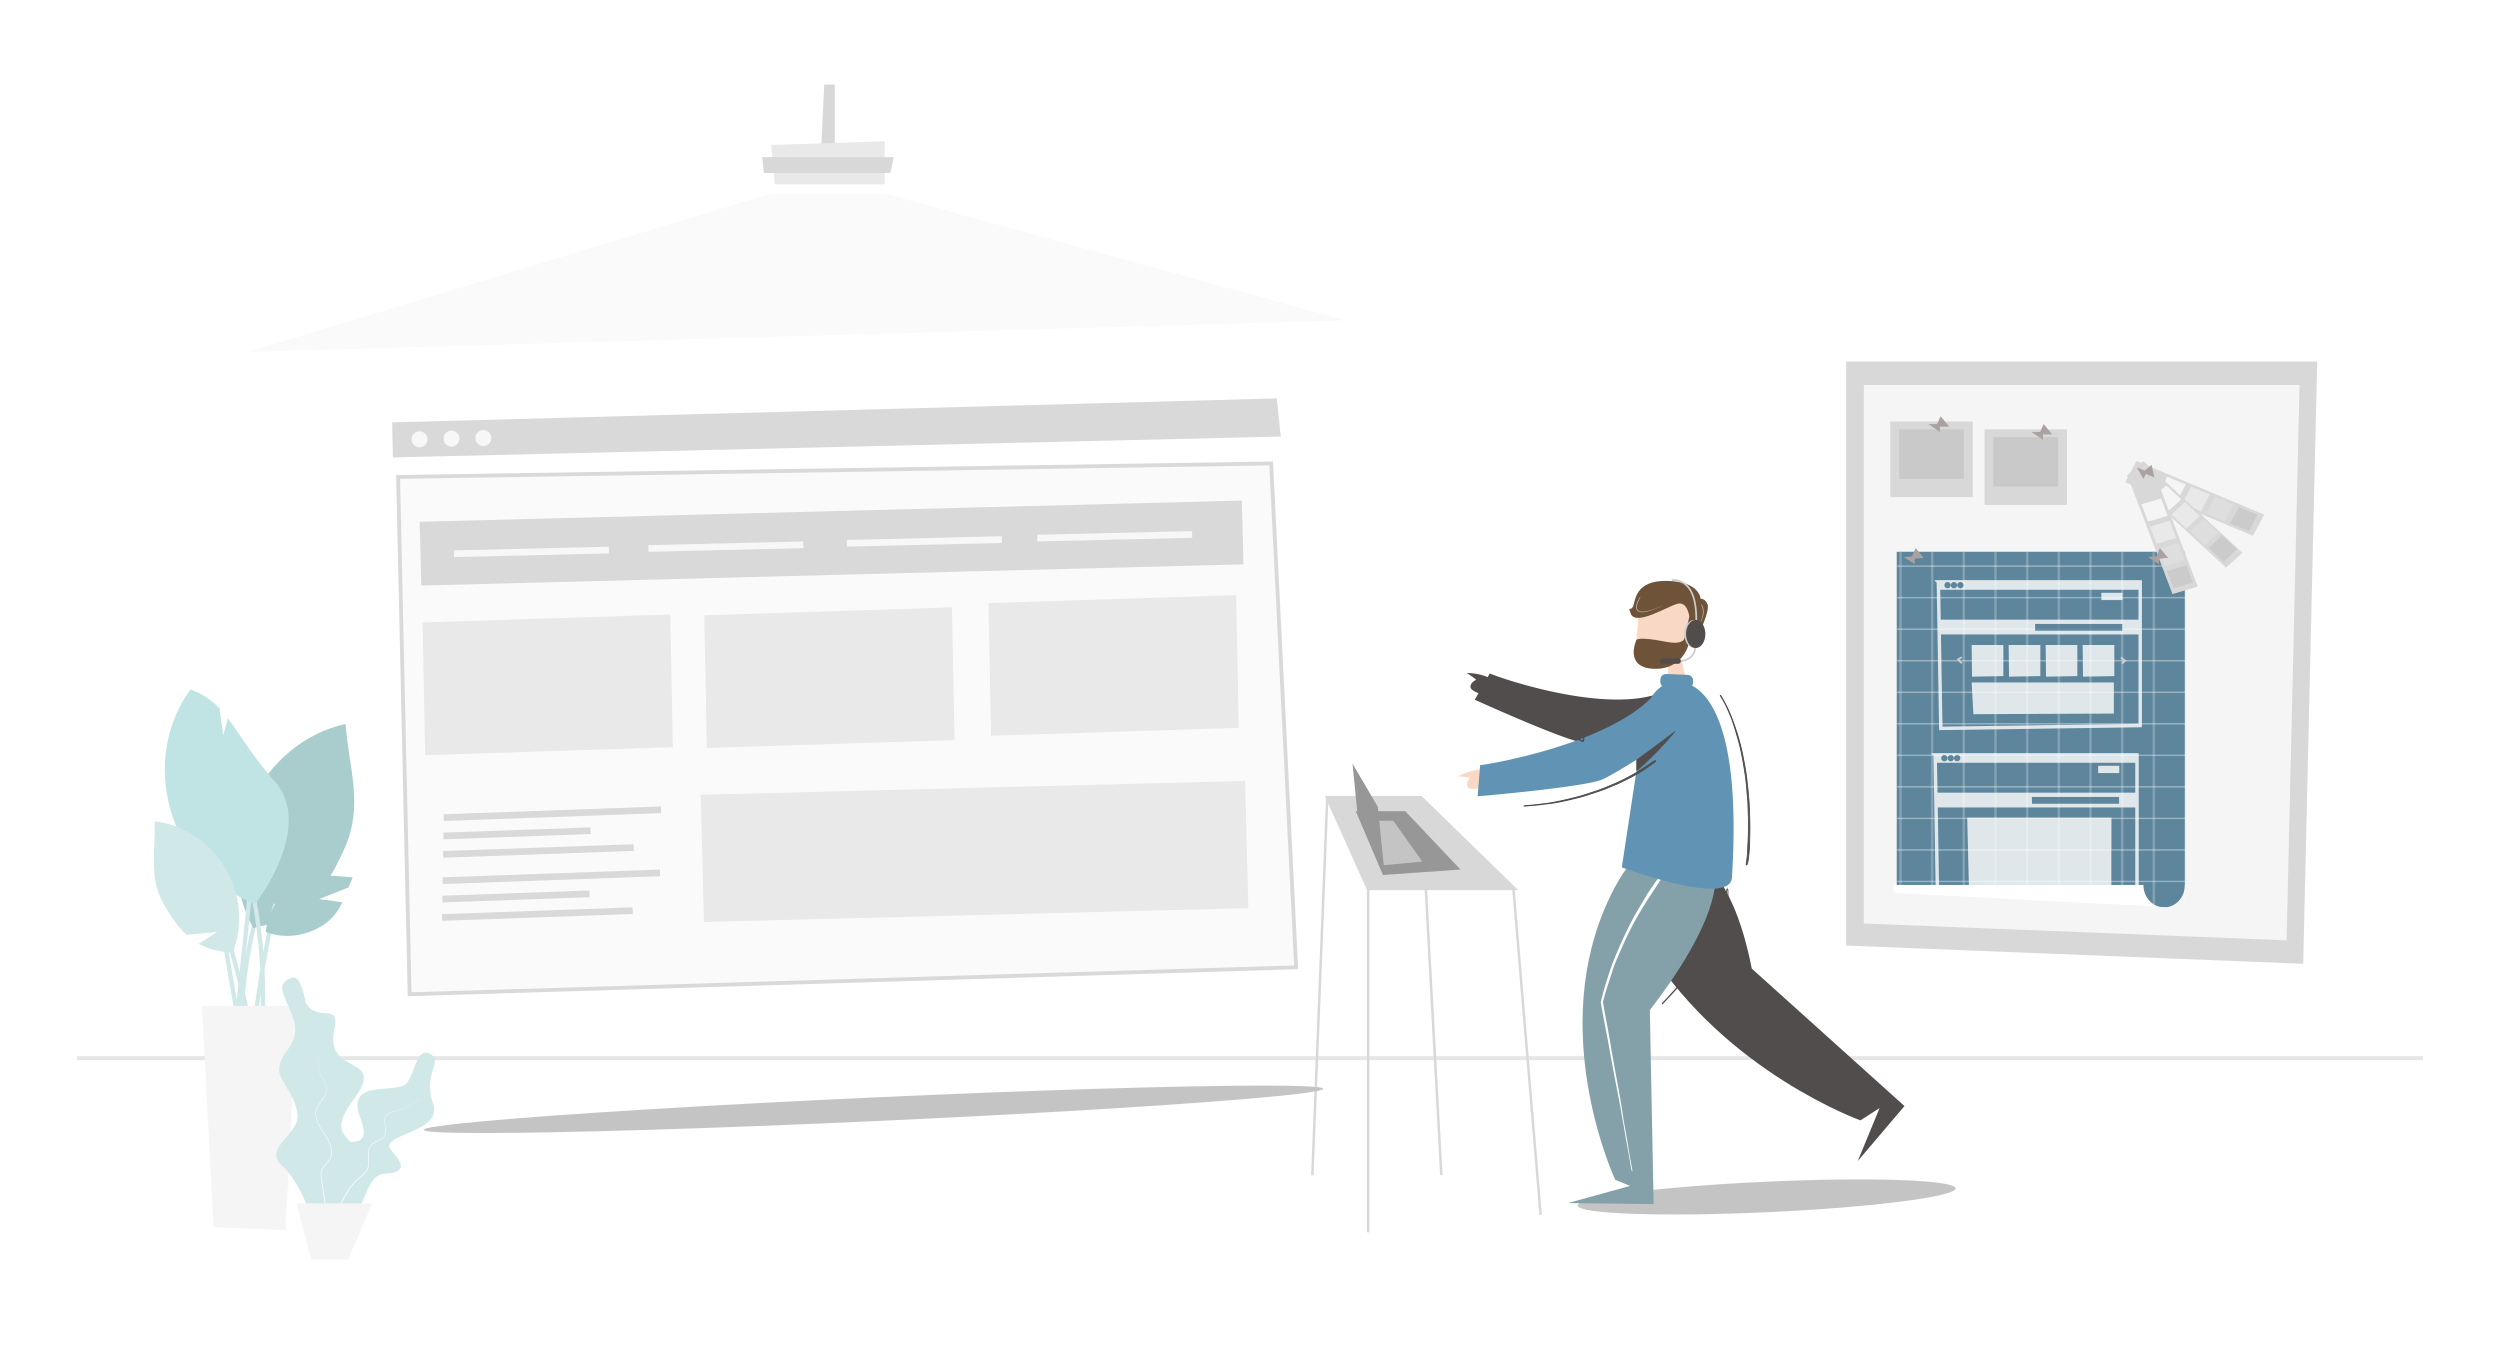 <svg width="650" height="350" fill="none" xmlns="http://www.w3.org/2000/svg"><path fill="#fff" d="M0 0h650v350H0z"/><ellipse cx="459.313" cy="311.209" rx="49.183" ry="3.968" transform="rotate(-2.616 459.313 311.209)" fill="#C4C4C4"/><path d="m106.5 258.5-3-134.5 227-3.5 6.5 131-230.5 7Z" fill="#FAFAFA" stroke="#D9D9D9"/><path d="M20 275.118h610" stroke="#E6E6E6"/><path fill-rule="evenodd" clip-rule="evenodd" d="M214.307 22h2.73v16.5h-3.539l.809-16.5Z" fill="#D8D8D8"/><path fill-rule="evenodd" clip-rule="evenodd" d="m200.522 37.683 29.492-.95V47.93h-28.596l-.896-10.247Z" fill="#E9E9EA"/><path fill-rule="evenodd" clip-rule="evenodd" d="M198.163 40.858h34.211l-.885 4.125h-32.871l-.455-4.125Z" fill="#D8D8D8"/><path fill-rule="evenodd" clip-rule="evenodd" d="M230.014 50.287h-29.492L64.5 91.5l285.251-8.211-119.737-33.002Z" fill="#FAFAFA"/><path d="M69.022 230.862s-12.688 30.119-2.603 75.024" stroke="#D0E8E8" stroke-width="1.115"/><path fill-rule="evenodd" clip-rule="evenodd" d="M89.68 220.359c-6.872 15.739-13.534 18.694-23.822 20.923-5.128-9.186-5.8-21.227-.796-32.295 5.003-11.068 14.49-18.524 24.779-20.753.906 11.734 4.7 20.993-.161 32.125Z" fill="#A9CDCD"/><path d="M71.571 235.024s-8.66 35.827-8.66 79.625m-5.81-77.435s12.826 35.438 12.826 75.025L57.1 237.214Zm8.112-7.228s11.072 41.729-8.222 79.624l8.222-79.624Z" stroke="#D0E8E8" stroke-width="1.115"/><path fill-rule="evenodd" clip-rule="evenodd" d="M71.378 203.087c-5.933-6.662-8.953-12.132-12.125-16.296l-1.215 4.416-.965-7.007c-2.01-2.117-4.312-3.767-7.543-4.927-6.287 8.436-8.53 20.286-5.02 31.913C48.023 222.814 56.45 231.445 66.36 235c6.286-8.436 13.099-22.839 5.019-31.913Z" fill="#C0E4E3"/><path fill-rule="evenodd" clip-rule="evenodd" d="M58.562 225.782c-4.22-7.135-11.21-11.486-18.354-12.232.26 8.027-1.623 14.589 2.504 21.778 1.997 3.479 3.865 5.943 5.746 7.711l1.267-.112 6.768-.594-4.85 3.068c2.642 1.483 5.452 1.998 8.787 2.346 2.793-6.613 2.352-14.83-1.868-21.965Z" fill="#D0E8E8"/><path fill-rule="evenodd" clip-rule="evenodd" d="m82.975 233.77 4.615-1.836 3.04-1.209c.332-.836.677-1.703 1.063-2.6-5.957-.482-9.996-1.299-14.706 1.661-4.709 2.959-7.499 7.724-7.866 12.524 4.49 1.747 9.996 1.298 14.705-1.661 2.606-1.638 4.038-3.674 5.183-6.064l-1.111-.15-4.923-.665Z" fill="#A9CDCD"/><path fill-rule="evenodd" clip-rule="evenodd" d="M77.272 261.529H52.497l3.031 57.557 18.713.711 3.031-58.268Z" fill="#F5F5F5"/><path fill-rule="evenodd" clip-rule="evenodd" d="M79.465 260.667c2.96 5.411 9.072-.293 7.485 6.903-2.777 12.591 14.06 6.181 4.912 18.396-5.347 7.141-2.662 8.822-.717 10.992 2.43-.224 4.79-.469 2.582-6.144-4.257-10.934 10.016-5.852 12.234-9.448 2.217-3.595 2.537-8.981 5.79-7.371 3.758 1.859-1.956 5.14.845 12.928 2.802 7.787-14.791 7.883-10.798 12.253 3.992 4.37 2.93 5.698-2.04 6.038-4.97.34-5.087 11.412-10.08 12.826-2.94.832-2.207-1.709-1.618-5.839-1.776 7.826-.68 14.403-5.139 9.697 0 0-3.975-13.808-9.465-18.714-5.49-4.906 4.95-8.205 3.856-13.922-1.59-8.304-8.3-8.985-2.231-16.752 6.069-7.766-6.96-15.92.933-18.345 2.321-.713 3.451 6.502 3.451 6.502Z" fill="#D0E8E8"/><path fill-rule="evenodd" clip-rule="evenodd" d="M82.8 274.99c.065-.317.114-.303.051.005a7.366 7.366 0 0 0-.091 2.201c.083.731.278 1.448.58 2.121.3.672.703 1.303 1.04 1.979.168.338.32.689.422 1.058.103.369.151.758.119 1.143-.06.778-.427 1.488-.853 2.103-.425.622-.9 1.198-1.281 1.828a4.936 4.936 0 0 0-.461.988c-.042.176-.105.347-.123.529-.013.089-.03.178-.039.268l-.012.272c-.025.727.16 1.455.427 2.139.278.683.647 1.327 1.04 1.956.392.631.834 1.232 1.231 1.873.39.629.728 1.29.998 1.983.273.69.445 1.431.445 2.184a3.81 3.81 0 0 1-.663 2.134c-.427.62-.979 1.111-1.414 1.689-.216.287-.41.594-.523.93-.12.334-.154.693-.14 1.052.011.373.072.747.128 1.124l.17 1.128.321 2.254.346 2.26.326 2.256.322 2.254c.162 1.144.016 1.169-.162.014l-.343-2.25-.349-2.258-.319-2.254-.314-2.25-.16-1.126c-.053-.375-.111-.753-.123-1.138-.013-.371.02-.755.146-1.113.12-.361.322-.684.545-.979.45-.591 1-1.069 1.417-1.669a3.66 3.66 0 0 0 .637-2.062 5.803 5.803 0 0 0-.415-2.129 12.078 12.078 0 0 0-.986-1.963c-.392-.635-.84-1.238-1.233-1.874-.394-.634-.758-1.29-1.038-1.983-.268-.695-.457-1.433-.43-2.182l.013-.279c.01-.092.028-.184.04-.276l.023-.138c.028-.137.073-.27.106-.406.117-.354.283-.69.475-1.01.39-.636.865-1.22 1.289-1.834.425-.609.795-1.294.858-2.051.07-.754-.177-1.488-.508-2.156-.33-.673-.75-1.308-1.05-1.988a7.222 7.222 0 0 1-.569-2.139 7.399 7.399 0 0 1 .084-2.218Zm26.531 10.738c.224-.173.255-.133.035.039-.512.401-1.059.764-1.614 1.105a17.494 17.494 0 0 1-3.524 1.658 19.22 19.22 0 0 1-1.874.536c-.623.15-1.263.326-1.711.752-.115.101-.195.232-.282.356-.047.061-.066.137-.101.204a.858.858 0 0 0-.078.214c-.096.292-.098.61-.095.923.027.632.163 1.264.227 1.915.036.325.039.659.003.992-.036.335-.152.66-.314.959a2.457 2.457 0 0 1-.696.728 5.684 5.684 0 0 1-.86.484c-.585.279-1.186.523-1.652.933a2.7 2.7 0 0 0-.842 1.578c-.105.611-.087 1.244-.068 1.876.019.633.057 1.276-.016 1.92-.066.64-.279 1.285-.672 1.809-.386.527-.888.939-1.378 1.34-.515.41-.994.852-1.447 1.324-.449.474-.864.978-1.25 1.506-.387.528-.727 1.095-1.06 1.659a31.35 31.35 0 0 0-.942 1.725 68.713 68.713 0 0 0-.867 1.766c-.428.902-.564.842-.144-.076.274-.599.554-1.191.85-1.779.295-.59.595-1.182.932-1.75.335-.569.695-1.122 1.087-1.654.392-.532.812-1.037 1.268-1.514.458-.475.953-.917 1.468-1.324.492-.398.983-.814 1.353-1.317.375-.498.586-1.098.655-1.724.074-.628.028-1.274.011-1.908-.016-.634-.02-1.269.089-1.899a2.833 2.833 0 0 1 .884-1.655c.491-.429 1.103-.68 1.684-.955.291-.138.58-.283.845-.467.264-.183.5-.411.667-.687.153-.283.265-.589.299-.911.037-.32.035-.644 0-.965-.059-.643-.193-1.278-.218-1.923-.003-.32 0-.649.1-.957a.923.923 0 0 1 .083-.227c.036-.071.057-.152.107-.216.092-.133.178-.27.3-.378.481-.448 1.14-.605 1.762-.752a19.503 19.503 0 0 0 1.862-.511 18.053 18.053 0 0 0 1.808-.735 17.727 17.727 0 0 0 1.719-.908c.556-.337 1.093-.71 1.607-1.109Z" fill="#fff"/><path fill-rule="evenodd" clip-rule="evenodd" d="m77.053 312.88 3.88 14.577h9.613l6.241-14.577H77.053Z" fill="#F5F5F5"/><path d="m171.843 209.682-56.489 2.024.062 1.738 56.49-2.024-.063-1.738ZM171.572 226.086l-56.49 2.024.062 1.738 56.49-2.024-.062-1.738ZM153.513 215.118l-38.24 1.37.063 1.738 38.239-1.369-.062-1.739ZM153.242 231.522l-38.239 1.37.062 1.738 38.239-1.37-.062-1.738ZM164.733 219.496l-49.538 1.775.063 1.738 49.537-1.774-.062-1.739ZM164.461 235.901l-49.537 1.774.062 1.738 49.537-1.774-.062-1.738ZM109.118 135.666l213.767-5.527.421 16.585-213.767 5.526-.421-16.584Z" fill="#D9D9D9"/><path fill="#E9E9EA" d="m109.868 161.844 64.4-2.076.675 34.503-64.4 2.075zM183.106 159.983l64.4-2.076.675 34.503-64.4 2.075zM182.191 206.637l141.538-3.597.84 33.075-141.538 3.596zM256.998 156.803l64.4-2.076.675 34.503-64.4 2.075z"/><path d="m158.281 142.142-40.29.965.044 1.739 40.29-.965-.044-1.739ZM208.848 140.782l-40.29.958.044 1.739 40.29-.958-.044-1.739ZM260.45 139.427l-40.29.958.045 1.738 40.29-.958-.045-1.738ZM309.946 138.086l-40.29.958.045 1.739 40.29-.958-.045-1.739Z" fill="#F7F7F7"/><path d="M369.273 207.589h.646l.008.501c.129 5.04 1.78 36.317 4.948 93.761l.205 3.702-.645.036-2.486-45.391c-1.759-32.462-2.651-49.955-2.675-52.51l-.001-.099ZM344.756 207.577l.644.025-3.871 97.982-.644-.026 3.871-97.981ZM393.789 230.768l7.097 85.09-.643.053-7.097-85.089.643-.054Z" fill="#D8D8D8"/><path fill-rule="evenodd" clip-rule="evenodd" d="M344.434 206.945h25.162l25.162 24.495h-39.312l-11.012-24.495Z" fill="#D8D8D8"/><path fill-rule="evenodd" clip-rule="evenodd" d="M353.333 211.457h11.805l13.392 14.163-18.612 1.308-6.585-15.471Z" fill="#979797" stroke="#979797" stroke-width="1.094"/><path fill-rule="evenodd" clip-rule="evenodd" d="M355.608 213.39h6.65l7.545 10.622-10.485.981-3.71-11.603Z" fill="#C4C4C4"/><path d="M356.047 230.795v89.602h-.645v-89.602h.645Z" fill="#D8D8D8"/><path fill-rule="evenodd" clip-rule="evenodd" d="m351.655 198.546 6.579 11.225 1.761 17.426-7.085-15.987-1.255-12.664Z" fill="#979797"/><path fill-rule="evenodd" clip-rule="evenodd" d="M439.281 157.854c2.068 4.306.823 5.822.394 6.185l-.016.012.093-.011a3.17 3.17 0 0 1 .34-.019c1.285-.005 2.329.689 2.332 1.549.003.86-1.037 1.561-2.322 1.565-.367.001-.71-.06-1.019-.161-.26.954-.678 2.621-2.07 3.884.271 1.135 1.564 6.593 2.188 10.219-2.904 1.83-5.582.269-5.582.269l.113-8.966a9.83 9.83 0 0 1-.903.12c-.269.023-8.691-.385-7.181-8.019.525-2.658-.247-5.13.541-6.388 0 0 10.168-6.332 13.092-.239Z" fill="#F9D9C5"/><path fill-rule="evenodd" clip-rule="evenodd" d="M425.471 166.374s.467-.95 7.649.479c4.49.894 4.812-.806 4.812-.806l1.293-5.717s-.442-4.025-3.079-3.349c-2.637.676-10.904 5.947-12.165 2.544-.84-2.263-.056-.424.611-1.845.666-1.422.373-6.815 8.87-6.648 8.561.168 8.686 4.658 8.686 4.658s1.234-.141 1.816 1.437c.624 1.695-2.13 7.39-2.13 7.39s-1.622-.871-2.148-.276c-.199.226-.504 3.119-.963 4.248-.459 1.13-2.616 5.726-8.874 5.397-7.689-.404-4.378-7.512-4.378-7.512Z" fill="#6F5339"/><path fill-rule="evenodd" clip-rule="evenodd" d="M442.28 157.138c.059-.009.228.121.377.447.409.902.336 1.94.069 2.863-.268.935-.745 1.787-1.273 2.568-.061.095-.079.082-.022-.014.485-.763.946-1.69 1.169-2.672.241-.974.21-2.012-.163-2.809-.122-.261-.194-.365-.157-.383Zm-16.18-1.46c.244-.438.408-.6.415-.542.01.058-.13.336-.38.849a6.712 6.712 0 0 0-.418 1.095c-.104.374-.158.772-.072 1.139.086.367.393.642.771.731.375.103.782.082 1.176.039 1.59-.22 3.102-.852 4.552-1.482.174-.075.18-.055.01.023-1.385.628-2.958 1.375-4.684 1.629-.431.039-.884.052-1.311-.113-.442-.143-.735-.623-.743-1.057-.032-.44.07-.854.201-1.237.132-.383.3-.741.483-1.074Z" fill="#fff" fill-opacity=".6"/><path fill-rule="evenodd" clip-rule="evenodd" d="m440.658 164.435.454.038.042-.549.034-.526c.511-8.516-1.639-12.841-6.493-12.841v.456c4.701 0 6.705 4.424 5.963 13.422Z" fill="#CBCBCB"/><path d="M440.429 168.482c1.382 0 2.502-1.633 2.502-3.647s-1.12-3.646-2.502-3.646c-1.381 0-2.501 1.632-2.501 3.646 0 2.014 1.12 3.647 2.501 3.647Z" fill="#CBCBCB"/><path fill-rule="evenodd" clip-rule="evenodd" d="M436.535 172.128c3.03-.136 4.578-1.79 4.578-4.886h-.455c0 2.855-1.359 4.306-4.143 4.431l.02.455Z" fill="#CBCBCB"/><path d="M440.885 168.482c1.382 0 2.502-1.633 2.502-3.647s-1.12-3.646-2.502-3.646c-1.381 0-2.501 1.632-2.501 3.646 0 2.014 1.12 3.647 2.501 3.647ZM436.336 171.216h-4.091a.683.683 0 0 0-.683.683v.001c0 .377.306.683.683.683h4.091a.683.683 0 0 0 .683-.683v-.001a.683.683 0 0 0-.683-.683Z" fill="#514D4B"/><path fill-rule="evenodd" clip-rule="evenodd" d="m432.473 219.861.291.002c6.553.126 17.362 4.8 22.698 31.976l39.701 35.735-12.142 14.287 5.676-13.781-4.985 3.222s-34.73-12.476-54.903-44.292c-12.707-20.042-1.693-26.047-1.472-26.165.004-.002 2.068-.981 5.136-.984Z" fill="#514D4C"/><path fill-rule="evenodd" clip-rule="evenodd" d="m428.96 262.65.981 50.422-22.29-.27 16.168-4.465-3.869-1.594s-16.858-36.016-3.053-69.741c10.492-25.632 23.319-19.306 23.319-19.306s18.952 5.557-11.256 44.954Z" fill="#84A1AA"/><path fill-rule="evenodd" clip-rule="evenodd" d="M433.939 224.798a61.165 61.165 0 0 0-2.668 3.362 80.006 80.006 0 0 0-2.464 3.517c-.791 1.195-1.498 2.456-2.229 3.686-.731 1.23-1.462 2.457-2.138 3.72-.675 1.264-1.299 2.559-1.919 3.851a95.85 95.85 0 0 0-1.712 3.781c-.544 1.272-1.094 2.537-1.58 3.834-.486 1.297-.906 2.624-1.33 3.943a85.9 85.9 0 0 0-1.174 3.987l-.512 1.907-.025.092.02.115c.116.714.232 1.428.362 2.139l.776 4.137.797 4.127.729 4.149.78 4.133.791 4.129c.257 1.38.559 2.757.806 4.141l.726 4.152.717 4.148.752 4.143c.254 1.384.458 2.783.728 4.159.115.591.327.554.216-.049l-.76-4.156-.676-4.154-.74-4.163c-.229-1.385-.404-2.758-.636-4.141l-.707-4.156-.781-4.139-.742-4.141-.709-4.144-.736-4.141-.779-4.14-.361-2.134-.001.027.513-1.902c.367-1.328.811-2.619 1.241-3.926.43-1.306.818-2.655 1.31-3.94.492-1.286 1.067-2.513 1.616-3.772.548-1.258 1.088-2.54 1.692-3.773a95.791 95.791 0 0 1 1.96-3.78c.682-1.245 1.412-2.451 2.143-3.665.733-1.216 1.512-2.397 2.293-3.581.781-1.184 1.536-2.395 2.368-3.547a77.07 77.07 0 0 1 2.564-3.378c.342-.421.574-.755.707-.997.067-.12.108-.218.125-.29a.24.24 0 0 0 .005-.09l-.008-.014-.001-.003-.025-.032a.171.171 0 0 1-.029-.033c-.015-.018-.023-.045-.027-.048-.004 0-.003-.005-.003-.005l.001-.001-.098-.008.098.008-.001.001s-.002.002.002.005c.004-.005.01.025.024.043.02.015-.009-.008-.015-.006a.213.213 0 0 0-.096.01 1.068 1.068 0 0 0-.289.15c-.231.16-.536.439-.891.853Z" fill="#FEFEFE"/><path d="m449.302 231.139-.024-.039a.292.292 0 0 0-.051-.064c-.06-.124-.239-.035-.317.118l-.018.039c-.054.118-.081.294-.089.544l.114.003-.114-.002c-.01.66-.039 1.203-.095 1.721a18.49 18.49 0 0 1-.209 1.433l-.166.835a16.69 16.69 0 0 1-.262 1.122l-.083.276-.074.229a36.72 36.72 0 0 1-.131.391l-.259.741-.287.773-.125.326c-.051.132-.099.249-.147.364l-.21.492-.071.159c-.121.272-.265.582-.475 1.026-.239.481-.496.97-.776 1.478l-.298.571-.232.433-.146.263-.265.47-.079.136-.729 1.209-.189.291-.46.69-.115.178-.055.087-.941 1.425-.967 1.408-.151.213-.177.237-.553.721-.451.61-1.244 1.62a37.09 37.09 0 0 1-.229.294l-.511.634-.443.567-.137.171c-.105.131-.191.235-.287.346l-1.261 1.449-.456.503-.516.566-.79.88-.614.663-.669.702-.227.245-.071.08c-.117.13-.169.248-.076.334.094.087.207.024.327-.108l1.169-1.264.754-.789.357-.382 1.217-1.361 1.153-1.259.315-.361.955-1.136.157-.196c.074-.093.155-.197.25-.32l.684-.881.51-.648.212-.277.334-.445.514-.662.186-.247a8.83 8.83 0 0 0 .16-.22l.314-.439.482-.671.202-.289.947-1.438.203-.311.466-.702.153-.237.227-.366.482-.748.144-.232.082-.138.153-.267c.069-.123.14-.253.221-.408l.491-.945.397-.711.152-.276c.094-.175.177-.333.258-.493l.134-.28.088-.193c.135-.295.28-.628.476-1.085l.113-.259.114-.268c.133-.32.273-.672.438-1.101l.235-.648.101-.288c.094-.271.167-.497.237-.733l.189-.671.072-.269c.066-.254.116-.465.161-.69l.018-.091c.071-.344.12-.69.169-1.166l.058-.607c.044-.474.06-.969.055-1.553l-.002-.223a3.219 3.219 0 0 0-.04-.495.414.414 0 0 0-.036-.114Zm-.214.178.02-.048.006.026c.02.113.034.272.036.455.01.602 0 1.105-.037 1.577l-.057.618c-.049.5-.094.856-.159 1.195l-.058.29-.038.175c-.074.322-.166.665-.319 1.198l-.043.151c-.09.305-.187.596-.329.994l-.239.659-.198.509-.138.344c-.111.274-.216.52-.324.763l-.285.66-.143.322c-.091.202-.176.382-.265.566l-.159.307-.116.217-.202.366-.326.582-.482.928-.115.216a9.632 9.632 0 0 1-.157.282l-.174.302-.1.161-.539.838-.226.365-.11.172-.646.976-.064.1-.945 1.435-.29.412-.862 1.199-.24.316-.498.641-.382.51-.359.46-.158.201.406-.529.246-.332.201-.274.166-.22.424-.55c.104-.136.182-.241.257-.348l1.045-1.519.944-1.429.098-.155.201-.305.414-.621.096-.15.044-.072.656-1.087.169-.289.282-.503.186-.342c.129-.239.268-.504.431-.82.28-.508.538-1 .78-1.486l.342-.732.2-.444.045-.103.206-.487.075-.185c.051-.129.105-.269.167-.434l.289-.777.218-.622c.149-.428.243-.717.334-1.031l.068-.257c.055-.218.108-.45.164-.717l.147-.733a17.773 17.773 0 0 0 .357-3.217l.005-.244c.006-.194.024-.333.057-.426Z" fill="#514D4C"/><path fill-rule="evenodd" clip-rule="evenodd" d="M381.327 174.996c2.721-.003 4.642.703 5.468 1.076l.557-.973c2.232 1.039 30.896 11.048 45.327 4.681a5.882 5.882 0 0 1 5.095.209c2.879 1.523 4.005 5.068 2.516 7.917a5.738 5.738 0 0 1-3.824 2.938l-.007.008c-6.414 1.371-21.958 2.599-24.71 2.266-5.068-.614-28.307-11.192-28.307-11.192l.972-1.696c-.944-.366-2.122-.967-2.096-1.68.044-1.184 1.5-1.803 1.5-1.803s-1.125-.99-2.491-1.751Z" fill="#514D4C"/><path fill-rule="evenodd" clip-rule="evenodd" d="M385.278 200.057s-2.726-.044-6.279 1.836a17.323 17.323 0 0 1 3.189.308s-1.118 1.295-.621 2.38c.496 1.086 4.052.205 4.052.205l-.341-4.729Z" fill="#F9D9C5"/><path fill-rule="evenodd" clip-rule="evenodd" d="m433.254 175.238 5.501.217c.825.033 1.473.724 1.439 1.536l-.022.55a1.449 1.449 0 0 1-.23.725c5.019 2.638 12.691 12.675 10.363 49.879-.491 7.863-28.633-2.635-28.633-2.635l3.829-25.212s-.028-1.095.04-2.806c-4.14 2.597-7.806 4.729-9.078 5.228-5.148 2.022-32.284 4.321-32.284 4.321l.655-8.113c2.518-.193 32.306-5.35 44.338-17.35.811-1.348 1.801-2.467 3.009-3.208a1.464 1.464 0 0 1-.51-1.166l.023-.55a1.495 1.495 0 0 1 1.56-1.416Z" fill="#6194B4"/><path fill-rule="evenodd" clip-rule="evenodd" d="M447.37 181.017c-.17-.276-.078-.331.092-.061.405.628.748 1.297 1.101 1.953.344.661.676 1.326.976 2.008.307.677.575 1.369.845 2.06.261.695.512 1.394.743 2.099.238.703.48 1.407.693 2.116.209.71.417 1.419.602 2.135.187.716.36 1.434.523 2.155.164.721.289 1.453.432 2.178.138.726.284 1.449.402 2.179.122.728.235 1.459.336 2.191.097.72.163 1.442.242 2.163.081.722.152 1.443.216 2.166.062.723.137 1.447.182 2.172.049.723.065 1.445.098 2.169.03.725.057 1.45.072 2.175.017.75.043 1.503.044 2.254.001.751-.021 1.499-.037 2.25-.016.75-.007 1.508-.044 2.258-.038.75-.088 1.5-.155 2.249a24.733 24.733 0 0 1-.292 2.24c-.054.283-.127.493-.209.623-.08.137-.175.165-.193.127-.023-.04-.038-.069-.023-.205.014-.129.042-.336.087-.614.117-.727.18-1.468.241-2.21.058-.745.07-1.496.107-2.241.036-.747.078-1.491.098-2.238.02-.747.048-1.488.053-2.235.005-.747.001-1.493-.01-2.241-.009-.723-.056-1.453-.08-2.175-.028-.722-.024-1.435-.068-2.157-.041-.722-.135-1.454-.193-2.175-.059-.721-.097-1.437-.174-2.157-.074-.721-.147-1.44-.238-2.159-.098-.73-.221-1.459-.338-2.186a76.131 76.131 0 0 0-.371-2.178c-.136-.724-.262-1.449-.42-2.169a69.228 69.228 0 0 0-.502-2.153 30.662 30.662 0 0 0-.289-1.069l-.306-1.064c-.206-.709-.412-1.42-.643-2.122-.223-.703-.441-1.399-.694-2.094a41.975 41.975 0 0 0-.857-2.06 32.823 32.823 0 0 0-.936-2.015 27.434 27.434 0 0 0-1.113-1.942Zm-17.57 17.027c.372-.265.664-.308.666-.214.004.019-.004.045-.015.072a.3.3 0 0 1-.067.095 2.848 2.848 0 0 1-.389.328c-.488.355-.977.713-1.477 1.056-.502.346-.996.706-1.511 1.029-.516.324-1.046.622-1.573.925-.529.299-1.065.577-1.604.858-.539.28-1.079.557-1.627.818-.527.259-1.058.525-1.592.769-.538.236-1.08.441-1.624.662-.542.224-1.079.489-1.63.695-.546.217-1.105.385-1.657.586-.552.199-1.115.366-1.67.558-.57.178-1.133.384-1.706.555-.575.163-1.145.34-1.723.489-.579.15-1.156.298-1.738.43-.582.138-1.161.285-1.747.401-.584.123-1.165.276-1.754.377-.589.105-1.177.216-1.771.297-.592.082-1.176.157-1.771.219-.593.066-1.19.173-1.785.228l-1.784.157-1.792.153c-.259.023-.266-.083-.012-.108.593-.059 1.194-.086 1.789-.137l1.779-.194c.593-.062 1.183-.144 1.776-.216.593-.069 1.181-.174 1.771-.263.592-.087 1.173-.233 1.759-.344.586-.108 1.163-.252 1.744-.381.583-.123 1.158-.275 1.735-.418a57.03 57.03 0 0 0 1.733-.438c.575-.154 1.136-.35 1.707-.516.569-.175 1.131-.37 1.697-.551.551-.195 1.114-.354 1.663-.557.547-.204 1.096-.402 1.638-.622.546-.209 1.079-.452 1.617-.679.539-.224 1.076-.447 1.609-.686.529-.247 1.059-.493 1.581-.755.544-.265 1.073-.561 1.606-.845.533-.285 1.066-.566 1.59-.868.521-.305 1.026-.646 1.537-.966.512-.32 1.021-.646 1.522-.982.498-.336.999-.677 1.5-1.017Zm5.578-7.737c-5.441 6.445-9.782 9.974-9.782 9.974-.015-.01 0-1.335 0-2.724a521.941 521.941 0 0 0 9.782-7.25Zm-23.474.929c.015-.024.058-.014.052.019a11.71 11.71 0 0 0-.145.828c-.02.137-.04.274-.07.413-.016.07-.03.138-.062.213-.021.029-.024.097-.141.117-.061-.009-.097-.026-.131-.038-.33-.139-.627-.313-.932-.479-.278-.153-.56-.305-.786-.526-.048-.047.013-.103.066-.076.307.157.606.331.904.505.29.165.615.369.888.469l-.013-.005.005-.012c.009-.017.023-.042.03-.067l.005-.024c.017-.058.028-.123.038-.188l.056-.405c.039-.272.101-.534.236-.744Z" fill="#514D4C" stroke="#514D4C" stroke-width=".23"/><path fill-rule="evenodd" clip-rule="evenodd" d="m101.955 109.821 230.011-6.239L333 113.5l-230.856 5.428-.189-9.107Z" fill="#D9D9D9"/><path d="M109.13 116.298a2.07 2.07 0 1 0-.085-4.14 2.07 2.07 0 0 0 .085 4.14ZM117.409 116.126a2.07 2.07 0 1 0-.085-4.139 2.07 2.07 0 0 0 .085 4.139ZM125.689 115.955a2.07 2.07 0 1 0-.087-4.139 2.07 2.07 0 0 0 .087 4.139Z" fill="#F7F7F7"/><path fill-rule="evenodd" clip-rule="evenodd" d="M480 94h122.469l-3.635 156.589L480 245.844V94Z" fill="#D8D8D8"/><path fill-rule="evenodd" clip-rule="evenodd" d="M484.592 100.101h113.283l-3.362 144.387-109.921-4.376V100.101Z" fill="#F5F5F5"/><path d="M512.913 109.592h-21.432v19.658h21.432v-19.658Z" fill="#D8D8D8"/><path d="M510.617 111.625h-16.84v12.879h16.84v-12.879Z" fill="#C9C9C9"/><path d="M537.408 111.624h-21.432v19.659h21.432v-19.659Z" fill="#D8D8D8"/><path d="M535.111 113.657h-16.84v12.88h16.84v-12.88Z" fill="#C9C9C9"/><path fill-rule="evenodd" clip-rule="evenodd" d="m502.338 110.918 2.04 1.385v-1.385h2.412l-2.226-2.683-.925 2.034h-2.207l.906.649ZM529.128 112.951l2.04 1.385v-1.385h2.412l-2.226-2.682-.925 2.034h-2.207l.906.648Z" fill="#AAA1A1"/><path d="M494.813 224.256h69.969v11.661l-69.969-3.498v-8.163Z" fill="#fff"/><path d="M568.074 230.086c0 3.221-2.415 5.831-5.394 5.831s-5.394-2.61-5.394-5.831c0-3.22 2.415-5.83 5.394-5.83s5.809.583 5.394 5.83Z" fill="#5D859C"/><circle cx="493.981" cy="230.919" r="1.666" fill="#fff"/><path d="M493.147 143.459h74.967v86.628h-74.967v-86.628Z" fill="#5D859C"/><g clip-path="url(#a)" fill="#fff" fill-opacity=".3"><g opacity=".9" clip-path="url(#b)"><path opacity=".8" d="M667.053 270.367H419.692V106.049h247.361v164.318Zm-246.999-.359h246.637V106.409H420.054v163.599Z"/><path opacity=".8" d="M666.871 229.019H419.872v.359h246.999v-.359ZM666.871 220.82H419.872v.359h246.999v-.359ZM666.871 212.622H419.872v.36h246.999v-.36ZM666.871 204.424H419.872v.36h246.999v-.36ZM666.871 196.227H419.872v.359h246.999v-.359ZM666.871 188.029H419.872v.36h246.999v-.36ZM666.871 179.831H419.872v.359h246.999v-.359ZM666.871 171.633H419.872v.36h246.999v-.36ZM666.871 163.435H419.872v.36h246.999v-.36ZM666.871 155.237H419.872v.36h246.999v-.36ZM666.871 147.039H419.872v.36h246.999v-.36Z"/><path opacity=".8" d="M568.256 106.229h-.362v163.958h.362V106.229ZM560.022 106.229h-.362v163.958h.362V106.229ZM551.789 106.229h-.362v163.958h.362V106.229ZM543.556 106.229h-.362v163.958h.362V106.229ZM535.323 106.229h-.362v163.958h.362V106.229ZM527.089 106.229h-.362v163.958h.362V106.229ZM518.855 106.229h-.362v163.958h.362V106.229ZM510.62 106.229h-.362v163.958h.362V106.229ZM502.387 106.229h-.362v163.958h.362V106.229ZM494.154 106.229h-.362v163.958h.362V106.229Z"/></g><g opacity=".9" clip-path="url(#c)"><path opacity=".8" d="M667.361 270.318H420V106h247.361v164.318Zm-246.999-.36h246.637V106.359H420.362v163.599Z"/><path opacity=".8" d="M667.178 228.969H420.18v.36h246.998v-.36ZM667.178 220.77H420.18v.36h246.998v-.36ZM667.178 212.572H420.18v.36h246.998v-.36ZM667.178 204.374H420.18v.36h246.998v-.36ZM667.178 196.177H420.18v.36h246.998v-.36ZM667.178 187.979H420.18v.36h246.998v-.36ZM667.178 179.781H420.18v.36h246.998v-.36ZM667.178 171.583H420.18v.36h246.998v-.36ZM667.178 163.385H420.18v.36h246.998v-.36ZM667.178 155.187H420.18v.36h246.998v-.36ZM667.178 146.989H420.18v.36h246.998v-.36Z"/><path opacity=".8" d="M560.33 106.179h-.362v163.958h.362V106.179ZM552.096 106.179h-.362v163.958h.362V106.179ZM543.864 106.179h-.362v163.958h.362V106.179ZM535.631 106.179h-.362v163.958h.362V106.179ZM527.396 106.179h-.362v163.958h.362V106.179ZM519.163 106.179h-.362v163.958h.362V106.179ZM510.927 106.179h-.362v163.958h.362V106.179ZM502.695 106.179h-.362v163.958h.362V106.179ZM494.462 106.179h-.362v163.958h.362V106.179Z"/></g></g><g opacity=".8"><path clip-rule="evenodd" d="M503.976 151.304h52.476v37.341l-51.848.731-.628-38.072Z" stroke="#fff" stroke-width=".9"/><path fill-rule="evenodd" clip-rule="evenodd" d="M512.631 167.702h8.244v8.079l-8.145.158-.099-8.237ZM522.249 167.702h8.243v8.079l-8.144.158-.099-8.237ZM531.866 167.702h8.244v8.079l-8.145.158-.099-8.237ZM541.484 167.702h8.244v8.079l-8.145.158-.099-8.237ZM512.631 177.449h36.974v8.079l-36.531.158-.443-8.237Z" fill="#fff"/><path d="M556.452 150.956h-52.476v2.383h52.476v-2.383Z" fill="#fff"/><path d="M506.362 152.964a.817.817 0 1 0 0-1.635.817.817 0 0 0 0 1.635Z" fill="#5D859C"/><path d="M508.034 152.964a.817.817 0 1 0 0-1.635.817.817 0 0 0 0 1.635Z" fill="#5D859C"/><path d="M509.702 152.964a.817.817 0 1 0 0-1.635.817.817 0 0 0 0 1.635Z" fill="#5D859C"/><path fill-rule="evenodd" clip-rule="evenodd" d="M504.158 161.115h52.294v3.843h-52.235l-.059-3.843Z" fill="#fff"/><path fill-rule="evenodd" clip-rule="evenodd" d="M529.124 162.221h22.67v1.766h-22.645l-.025-1.766Z" fill="#5D859C"/><path fill-rule="evenodd" clip-rule="evenodd" d="M546.352 154.13h5.495v1.888h-5.489l-.006-1.888Z" fill="#fff"/><path d="m551.431 170.961 1.106.832-.83.733M510.05 172.456l-.946-1.011.945-.578" stroke="#DDD" stroke-width=".5"/></g><g opacity=".8"><path clip-rule="evenodd" d="M503.144 196.283h52.476v37.341l-51.848.731-.628-38.072Z" stroke="#fff" stroke-width=".9"/><path fill-rule="evenodd" clip-rule="evenodd" d="M511.798 212.681h8.244v8.078l-8.145.159-.099-8.237ZM521.417 212.681h8.243v8.078l-8.144.159-.099-8.237ZM531.034 212.681h8.244v8.078l-8.145.159-.099-8.237ZM540.652 212.681h8.244v8.078l-8.146.159-.098-8.237Z" fill="#fff"/><path fill-rule="evenodd" clip-rule="evenodd" d="M511.474 212.594h37.483v17.974l-37.034.351-.449-18.325Z" fill="#fff"/><path d="M555.62 195.935h-52.476v2.383h52.476v-2.383Z" fill="#fff"/><path d="M505.531 197.942a.817.817 0 1 0 0-1.635.817.817 0 0 0 0 1.635Z" fill="#5D859C"/><path d="M507.202 197.942a.817.817 0 1 0 .001-1.635.817.817 0 0 0-.001 1.635Z" fill="#5D859C"/><path d="M508.87 197.942a.817.817 0 1 0 .001-1.635.817.817 0 0 0-.001 1.635Z" fill="#5D859C"/><path fill-rule="evenodd" clip-rule="evenodd" d="M503.327 206.093h52.293v3.843h-52.234l-.059-3.843Z" fill="#fff"/><path fill-rule="evenodd" clip-rule="evenodd" d="M528.293 207.2h22.67v1.766h-22.645l-.025-1.766Z" fill="#5D859C"/><path fill-rule="evenodd" clip-rule="evenodd" d="M545.52 199.109h5.495v1.888h-5.489l-.006-1.888Z" fill="#fff"/></g><path d="m492.315 232.169 70.802 3.748 2.915 4.165h-73.717v-7.913Z" fill="#F5F5F5"/><path d="m588.696 133.803-33.199-13.952-2.948 5.513 33.198 13.951 2.949-5.512Z" fill="#D8D8D8"/><path d="m586.985 133.834-4.841-2.035-2.294 4.288 4.842 2.034 2.293-4.287Z" fill="#CBCBCB"/><path d="m580.759 131.218-4.841-2.034-2.293 4.287 4.841 2.035 2.293-4.288Z" fill="#DFDEDE"/><path d="m574.534 128.602-4.842-2.035-2.293 4.288 4.842 2.035 2.293-4.288Z" fill="#E9E9EA"/><path d="m568.311 125.986-4.841-2.034-2.294 4.287 4.842 2.035 2.293-4.288Z" fill="#F5F5F5"/><path d="m583.04 143.733-25.807-23.856-4.304 3.841 25.806 23.856 4.305-3.841Z" fill="#D8D8D8"/><path d="m581.62 142.865-3.849-3.645-3.525 3.222 3.849 3.645 3.525-3.222Z" fill="#CBCBCB"/><path d="m576.78 138.522-3.848-3.645-3.525 3.221 3.848 3.645 3.525-3.221Z" fill="#DFDEDE"/><path d="m571.939 134.178-3.848-3.645-3.525 3.222 3.848 3.645 3.525-3.222Z" fill="#E9E9EA"/><path d="m567.099 129.835-3.849-3.646-3.525 3.222 3.848 3.645 3.526-3.221Z" fill="#F5F5F5"/><path d="m571.419 152.497-11.736-30.804-6.566 1.962 11.736 30.804 6.566-1.962Z" fill="#D8D8D8"/><path d="m570.197 151.442-1.708-4.481-5.094 1.522 1.708 4.48 5.094-1.521Z" fill="#CBCBCB"/><path d="m567.994 145.659-1.708-4.481-5.094 1.522 1.708 4.481 5.094-1.522Z" fill="#DFDEDE"/><path d="m565.791 139.876-1.708-4.481-5.094 1.522 1.708 4.481 5.094-1.522Z" fill="#E9E9EA"/><path d="m563.587 134.093-1.708-4.48-5.094 1.521 1.708 4.481 5.094-1.522Z" fill="#F5F5F5"/><path fill-rule="evenodd" clip-rule="evenodd" d="m556.109 122.457 1.174 2.026.67-1.252 2.179.916-.715-3.269-1.818 1.487-1.995-.839.505.931ZM559.364 145.425l1.98 1.25.013-1.419 2.355-.199-2.149-2.565-.922 2.16-2.156.183.879.59ZM495.851 145.425l1.979 1.25.013-1.419 2.356-.199-2.15-2.565-.921 2.16-2.156.183.879.59Z" fill="#AAA1A1"/><ellipse cx="227.104" cy="288.421" rx="117.085" ry="3.081" transform="rotate(-2.616 227.104 288.421)" fill="#C4C4C4"/><defs><clipPath id="a"><path fill="#fff" transform="translate(493.147 143.459)" d="M0 0h74.966v92.459H0z"/></clipPath><clipPath id="b"><path fill="#fff" transform="translate(419.692 106.05)" d="M0 0h247.361v164.318H0z"/></clipPath><clipPath id="c"><path fill="#fff" transform="translate(420 106)" d="M0 0h247.361v164.318H0z"/></clipPath></defs></svg>